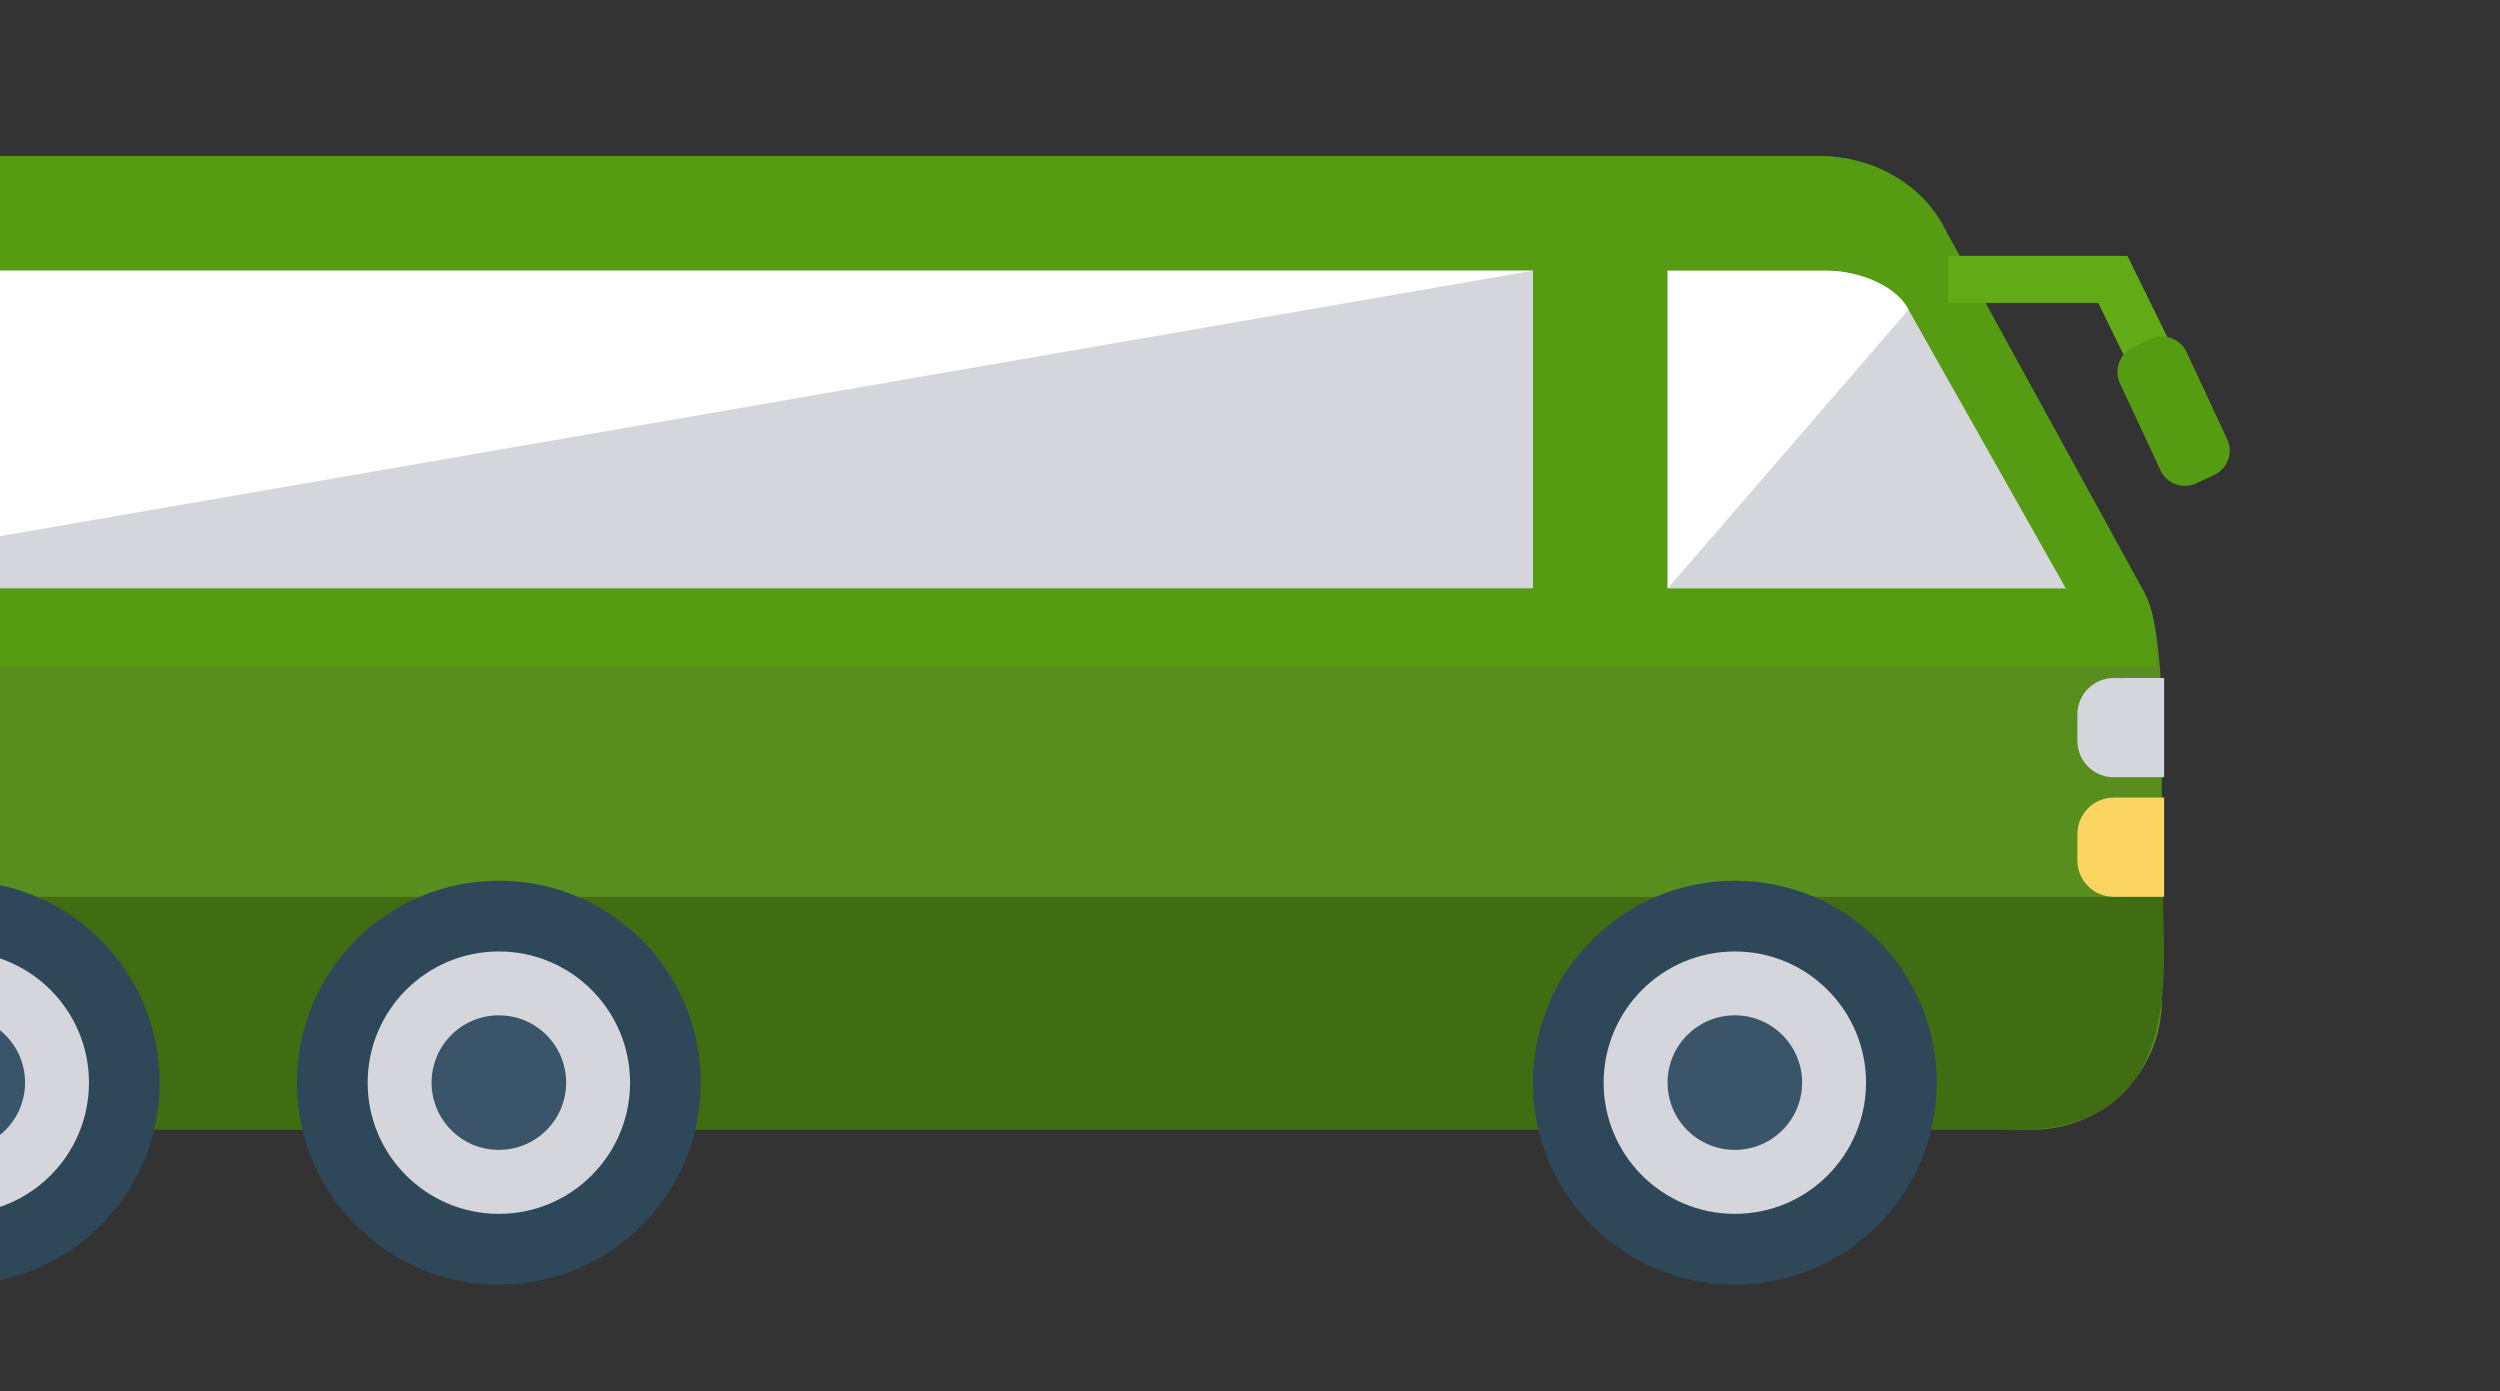 <svg
    xmlns="http://www.w3.org/2000/svg"
    viewBox="0 0 460 256"
    id="vector">
    <rect x="0" y="0" width="460" height="256" fill="#333333" stroke="none"/>
    <path
        id="path"
        d="M 395.17 110.42 L 358.1 43.93 C 354.06 34.7 344.95 28.73 334.87 28.73 L -52.62 28.73 C -71.51 28.73 -86.82 44.04 -86.82 62.93 L -86.82 165.02 C -86.82 183.91 -71.51 199.22 -52.62 199.22 L 373.98 207.87 C 387.12 207.87 397.77 197.22 397.77 184.08 L 397.77 131.32 C 397.77 126.24 397.2 115.08 395.17 110.42 Z"
        fill="#578e1e"/>
    <path
        id="path_1"
        d="M 394.68 109.22 L 358.09 42.52 C 354.06 34.15 344.94 28.73 334.86 28.73 L -52.62 28.73 C -71.51 28.73 -86.82 42.63 -86.82 59.76 L -86.82 122.61 L 396.71 122.61 C 396.71 117.99 396.72 113.45 394.68 109.22 Z"
        fill="#569c13"/>
    <path
        id="path_2"
        d="M 398 165.01 L -86.82 165.01 C -86.82 183.9 -71.51 207.87 -52.62 207.87 L 373.98 207.87 C 401.99 206.01 398 178.16 398 165.01 Z"
        fill="#406d11"/>
    <path
        id="path_3"
        d="M 388.93 124.76 C 385.23 124.76 382.24 127.76 382.24 131.45 L 382.24 136.32 C 382.24 140.02 385.23 143.01 388.93 143.01 L 398.2 143.01 L 398.2 124.75 L 388.93 124.76 Z"
        fill="#d5d6db"/>
    <path
        id="path_4"
        d="M 306.85 49.81 L 306.85 108.27 L 380.11 108.27 L 351.16 56.98 C 348.82 52.3 341.47 49.8 336.25 49.8 L 306.85 49.8 L 306.85 49.81 Z"
        fill="#d5d6db"/>
    <path
        id="path_5"
        d="M 306.85 108.28 L 306.85 49.82 L 336.25 49.82 C 341.47 49.82 348.82 52.32 351.16 57 L 306.85 108.28 Z"
        fill="#ffffff"/>
    <path
        id="path_6"
        d="M -77.56 146.76 L -86.82 146.76 L -86.82 165.01 L -77.56 165.01 C -73.86 165.01 -70.86 162.02 -70.86 158.32 L -70.86 153.45 C -70.86 149.76 -73.86 146.76 -77.56 146.76 Z"
        fill="#f6c358"/>
    <path
        id="path_7"
        d="M -55.58 49.78 L 282.07 49.78 L 282.07 108.25 L -55.58 108.25 Z"
        fill="#d5d6db"/>
    <path
        id="path_8"
        d="M 388.93 146.76 C 385.23 146.76 382.24 149.76 382.24 153.45 L 382.24 158.32 C 382.24 162.02 385.23 165.01 388.93 165.01 L 398.2 165.01 L 398.2 146.75 L 388.93 146.75 L 388.93 146.76 Z"
        fill="#fcd462"/>
    <path
        id="path_9"
        d="M -77.44 119.08 L -86.7 119.08 L -86.7 137.34 L -77.44 137.34 C -73.74 137.34 -70.75 134.34 -70.75 130.64 L -70.75 125.77 C -70.74 122.07 -73.74 119.08 -77.44 119.08 Z"
        fill="#d5d6db"/>
    <path
        id="path_10"
        d="M -7.77 162.05 C 12.75 162.05 29.39 178.69 29.39 199.21 C 29.39 219.73 12.76 236.37 -7.77 236.37 C -28.29 236.37 -44.92 219.73 -44.92 199.21 C -44.93 178.69 -28.29 162.05 -7.77 162.05 Z"
        fill="#2f4859"/>
    <path
        id="path_11"
        d="M -7.77 175.07 C 5.57 175.07 16.37 185.89 16.37 199.21 C 16.37 212.54 5.56 223.35 -7.77 223.35 C -21.1 223.35 -31.91 212.53 -31.91 199.21 C -31.91 185.88 -21.1 175.07 -7.77 175.07 Z"
        fill="#d5d6db"/>
    <path
        id="path_12"
        d="M -7.77 186.82 C -0.93 186.82 4.61 192.36 4.61 199.2 C 4.61 206.04 -0.93 211.58 -7.77 211.58 C -14.6 211.58 -20.15 206.04 -20.15 199.2 C -20.15 192.36 -14.61 186.82 -7.77 186.82 Z"
        fill="#3a556a"/>
    <path
        id="path_13"
        d="M 319.21 162.05 C 339.73 162.05 356.36 178.69 356.36 199.21 C 356.36 219.73 339.73 236.37 319.21 236.37 C 298.69 236.37 282.05 219.73 282.05 199.21 C 282.05 178.69 298.68 162.05 319.21 162.05 Z"
        fill="#2f4859"/>
    <path
        id="path_14"
        d="M 319.21 175.07 C 332.54 175.07 343.35 185.89 343.35 199.21 C 343.35 212.54 332.55 223.35 319.21 223.35 C 305.87 223.35 295.07 212.53 295.07 199.21 C 295.07 185.88 305.88 175.07 319.21 175.07 Z"
        fill="#d5d6db"/>
    <path
        id="path_15"
        d="M 319.21 186.82 C 326.04 186.82 331.59 192.36 331.59 199.2 C 331.59 206.04 326.04 211.58 319.21 211.58 C 312.37 211.58 306.83 206.04 306.83 199.2 C 306.83 192.36 312.37 186.82 319.21 186.82 Z"
        fill="#3a556a"/>
    <path
        id="path_16"
        d="M 282.07 49.81 L -55.58 49.81 L -55.58 108.28 Z"
        fill="#ffffff"/>
    <path
        id="path_17"
        d="M 397.52 79.11 L 386.07 55.74 L 358.46 55.74 L 358.46 47.08 L 391.45 47.08 L 405.3 75.28 Z"
        fill="#63aa17"/>
    <path
        id="path_18"
        d="M 409.8 80.83 L 402.35 64.81 C 401.19 62.33 398.24 61.25 395.74 62.4 L 392.48 63.92 C 390 65.08 388.92 68.02 390.06 70.51 L 397.52 86.53 C 398.67 89.01 401.63 90.09 404.11 88.93 L 407.39 87.41 C 409.89 86.26 410.96 83.31 409.8 80.83 Z"
        fill="#569c13"/>
    <path
        id="path_19"
        d="M 91.79 162.05 C 112.31 162.05 128.94 178.69 128.94 199.21 C 128.94 219.73 112.31 236.37 91.79 236.37 C 71.27 236.37 54.63 219.73 54.63 199.21 C 54.63 178.69 71.27 162.05 91.79 162.05 Z"
        fill="#2f4859"/>
    <path
        id="path_20"
        d="M 91.79 175.07 C 105.12 175.07 115.93 185.89 115.93 199.21 C 115.93 212.54 105.12 223.35 91.79 223.35 C 78.46 223.35 67.65 212.53 67.65 199.21 C 67.65 185.88 78.45 175.07 91.79 175.07 Z"
        fill="#d5d6db"/>
    <path
        id="path_21"
        d="M 91.79 186.82 C 98.63 186.82 104.17 192.36 104.17 199.2 C 104.17 206.04 98.63 211.58 91.79 211.58 C 84.95 211.58 79.41 206.04 79.41 199.2 C 79.41 192.36 84.95 186.82 91.79 186.82 Z"
        fill="#3a556a"/>
</svg>
